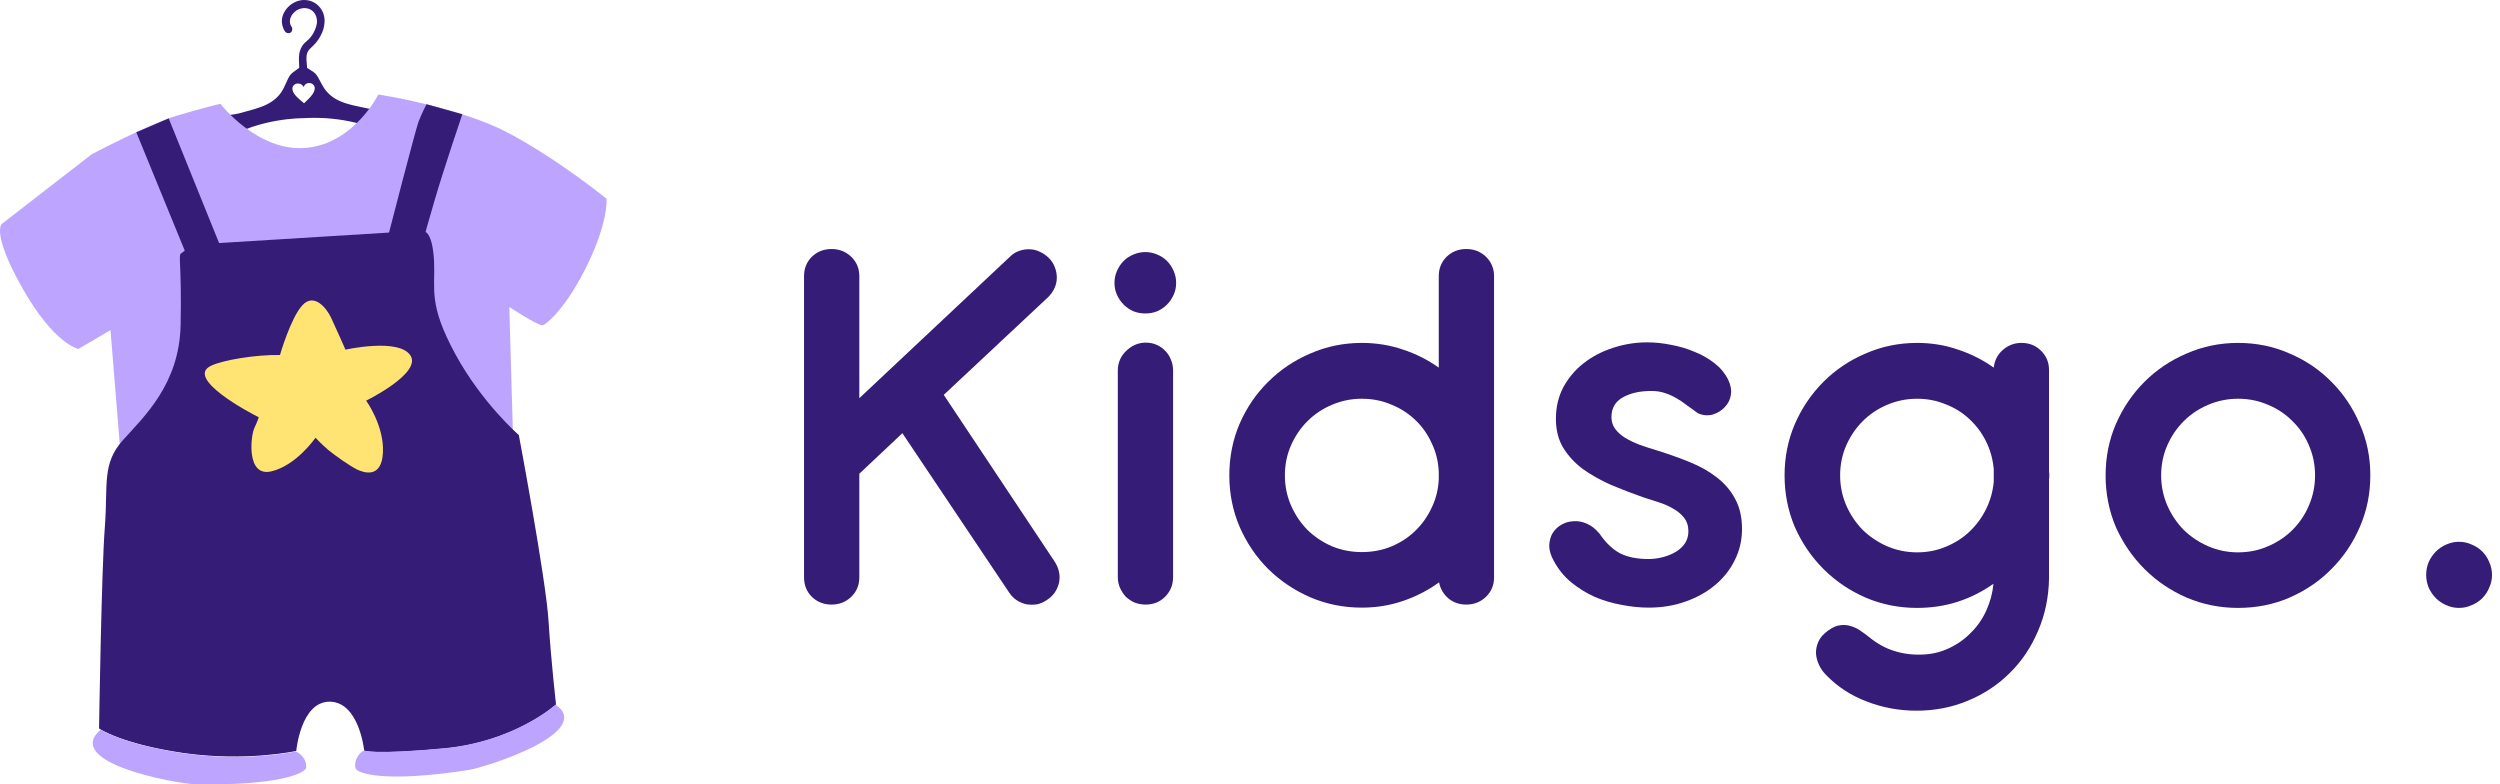 <svg width="153" height="48" viewBox="0 0 153 48" fill="none" xmlns="http://www.w3.org/2000/svg">
<path d="M52.59 24.369L61.804 15.716C61.974 15.546 62.161 15.427 62.365 15.359C62.58 15.28 62.796 15.246 63.011 15.257C63.226 15.257 63.436 15.308 63.64 15.41C63.844 15.501 64.031 15.631 64.201 15.801C64.36 15.96 64.479 16.147 64.558 16.362C64.637 16.566 64.677 16.776 64.677 16.991C64.677 17.206 64.632 17.416 64.541 17.62C64.45 17.824 64.32 18.011 64.15 18.181L57.758 24.165L64.541 34.365C64.677 34.569 64.768 34.784 64.813 35.011C64.858 35.226 64.858 35.442 64.813 35.657C64.768 35.861 64.683 36.059 64.558 36.252C64.433 36.433 64.275 36.586 64.082 36.711C63.889 36.847 63.685 36.938 63.47 36.983C63.255 37.017 63.039 37.017 62.824 36.983C62.609 36.938 62.405 36.853 62.212 36.728C62.031 36.603 61.878 36.445 61.753 36.252L55.225 26.511L52.59 28.993V35.334C52.59 35.81 52.426 36.207 52.097 36.524C51.768 36.841 51.366 37 50.89 37C50.414 37 50.012 36.841 49.683 36.524C49.366 36.207 49.207 35.81 49.207 35.334V16.906C49.207 16.43 49.366 16.033 49.683 15.716C50.012 15.399 50.414 15.24 50.89 15.24C51.366 15.24 51.768 15.399 52.097 15.716C52.426 16.033 52.59 16.43 52.59 16.906V24.369Z" fill="#341C77"/>
<path d="M68.206 17.314C68.206 17.575 68.257 17.818 68.359 18.045C68.461 18.272 68.597 18.47 68.767 18.64C68.937 18.81 69.136 18.946 69.362 19.048C69.589 19.139 69.833 19.184 70.093 19.184C70.354 19.184 70.598 19.139 70.824 19.048C71.051 18.946 71.249 18.81 71.419 18.64C71.589 18.47 71.725 18.272 71.827 18.045C71.929 17.818 71.98 17.575 71.98 17.314C71.98 17.053 71.929 16.81 71.827 16.583C71.725 16.345 71.589 16.141 71.419 15.971C71.249 15.801 71.051 15.671 70.824 15.58C70.598 15.478 70.354 15.427 70.093 15.427C69.833 15.427 69.589 15.478 69.362 15.58C69.136 15.671 68.937 15.801 68.767 15.971C68.597 16.141 68.461 16.345 68.359 16.583C68.257 16.81 68.206 17.053 68.206 17.314ZM71.793 22.669C71.793 22.431 71.748 22.21 71.657 22.006C71.578 21.802 71.465 21.626 71.317 21.479C71.17 21.32 70.994 21.196 70.79 21.105C70.586 21.014 70.365 20.969 70.127 20.969C69.889 20.969 69.668 21.014 69.464 21.105C69.26 21.196 69.079 21.32 68.92 21.479C68.762 21.626 68.637 21.802 68.546 22.006C68.456 22.21 68.41 22.431 68.41 22.669V35.317C68.41 35.555 68.456 35.776 68.546 35.98C68.637 36.184 68.756 36.365 68.903 36.524C69.062 36.671 69.243 36.79 69.447 36.881C69.663 36.96 69.884 37 70.11 37C70.586 37 70.983 36.841 71.3 36.524C71.629 36.195 71.793 35.793 71.793 35.317V22.669Z" fill="#341C77"/>
<path d="M91.436 35.334C91.436 35.81 91.271 36.207 90.943 36.524C90.614 36.841 90.212 37 89.736 37C89.316 37 88.954 36.875 88.648 36.626C88.342 36.365 88.149 36.037 88.07 35.64C87.401 36.127 86.664 36.507 85.86 36.779C85.066 37.051 84.228 37.187 83.344 37.187C82.233 37.187 81.185 36.977 80.199 36.558C79.213 36.127 78.351 35.549 77.615 34.824C76.878 34.087 76.294 33.226 75.864 32.24C75.444 31.254 75.235 30.206 75.235 29.095C75.235 27.973 75.444 26.919 75.864 25.933C76.294 24.947 76.878 24.091 77.615 23.366C78.351 22.629 79.213 22.051 80.199 21.632C81.185 21.201 82.233 20.986 83.344 20.986C84.228 20.986 85.066 21.122 85.86 21.394C86.653 21.655 87.384 22.023 88.053 22.499V16.906C88.053 16.43 88.211 16.033 88.529 15.716C88.857 15.399 89.26 15.24 89.736 15.24C90.212 15.24 90.614 15.399 90.943 15.716C91.271 16.033 91.436 16.43 91.436 16.906V35.334ZM78.635 29.095C78.635 29.741 78.759 30.353 79.009 30.931C79.258 31.498 79.592 31.996 80.012 32.427C80.442 32.846 80.941 33.181 81.508 33.43C82.086 33.668 82.698 33.787 83.344 33.787C83.99 33.787 84.59 33.674 85.146 33.447C85.712 33.209 86.205 32.886 86.625 32.478C87.044 32.07 87.378 31.594 87.628 31.05C87.888 30.506 88.03 29.922 88.053 29.299V28.908C88.03 28.273 87.888 27.684 87.628 27.14C87.378 26.585 87.044 26.109 86.625 25.712C86.205 25.304 85.712 24.987 85.146 24.76C84.59 24.522 83.99 24.403 83.344 24.403C82.698 24.403 82.086 24.528 81.508 24.777C80.941 25.015 80.442 25.349 80.012 25.78C79.592 26.199 79.258 26.692 79.009 27.259C78.759 27.826 78.635 28.438 78.635 29.095Z" fill="#341C77"/>
<path d="M100.576 30.438C100.859 30.529 101.16 30.625 101.477 30.727C101.806 30.829 102.106 30.959 102.378 31.118C102.65 31.265 102.877 31.452 103.058 31.679C103.239 31.906 103.33 32.183 103.33 32.512C103.33 32.784 103.262 33.028 103.126 33.243C102.99 33.447 102.803 33.623 102.565 33.77C102.338 33.906 102.078 34.014 101.783 34.093C101.488 34.172 101.188 34.212 100.882 34.212C100.179 34.212 99.596 34.093 99.131 33.855C98.678 33.606 98.27 33.215 97.907 32.682C97.669 32.387 97.408 32.178 97.125 32.053C96.842 31.928 96.564 31.877 96.292 31.9C96.02 31.911 95.771 31.985 95.544 32.121C95.329 32.246 95.153 32.416 95.017 32.631C94.892 32.846 94.824 33.101 94.813 33.396C94.813 33.679 94.904 33.985 95.085 34.314C95.357 34.824 95.708 35.26 96.139 35.623C96.581 35.986 97.063 36.286 97.584 36.524C98.117 36.751 98.666 36.915 99.233 37.017C99.811 37.13 100.366 37.187 100.899 37.187C101.715 37.187 102.469 37.062 103.16 36.813C103.863 36.564 104.469 36.224 104.979 35.793C105.489 35.362 105.886 34.858 106.169 34.28C106.464 33.691 106.611 33.056 106.611 32.376C106.611 31.651 106.469 31.033 106.186 30.523C105.914 30.013 105.54 29.577 105.064 29.214C104.599 28.851 104.061 28.545 103.449 28.296C102.837 28.047 102.191 27.814 101.511 27.599C101.092 27.474 100.706 27.35 100.355 27.225C100.004 27.089 99.698 26.942 99.437 26.783C99.188 26.624 98.989 26.443 98.842 26.239C98.695 26.035 98.621 25.797 98.621 25.525C98.621 24.981 98.853 24.579 99.318 24.318C99.783 24.057 100.361 23.927 101.052 23.927C101.358 23.927 101.63 23.967 101.868 24.046C102.117 24.125 102.35 24.227 102.565 24.352C102.792 24.477 103.013 24.624 103.228 24.794C103.443 24.953 103.67 25.117 103.908 25.287C104.203 25.423 104.503 25.451 104.809 25.372C105.115 25.281 105.37 25.123 105.574 24.896C105.767 24.692 105.886 24.448 105.931 24.165C105.976 23.87 105.92 23.559 105.761 23.23C105.568 22.845 105.291 22.51 104.928 22.227C104.565 21.944 104.157 21.711 103.704 21.53C103.251 21.337 102.775 21.196 102.276 21.105C101.777 21.003 101.29 20.952 100.814 20.952C100.089 20.952 99.386 21.065 98.706 21.292C98.037 21.507 97.442 21.819 96.921 22.227C96.411 22.624 95.997 23.111 95.68 23.689C95.374 24.267 95.221 24.913 95.221 25.627C95.221 26.307 95.368 26.896 95.663 27.395C95.969 27.894 96.371 28.33 96.87 28.704C97.38 29.067 97.952 29.39 98.587 29.673C99.233 29.945 99.896 30.2 100.576 30.438Z" fill="#341C77"/>
<path d="M125.4 28.602C125.4 28.693 125.4 28.778 125.4 28.857C125.412 28.925 125.417 29.004 125.417 29.095C125.417 29.186 125.412 29.271 125.4 29.35C125.4 29.429 125.4 29.514 125.4 29.605V35.419C125.378 36.575 125.151 37.646 124.72 38.632C124.301 39.618 123.729 40.468 123.003 41.182C122.278 41.907 121.422 42.474 120.436 42.882C119.462 43.29 118.413 43.494 117.291 43.494C116.226 43.494 115.212 43.307 114.248 42.933C113.285 42.57 112.458 42.032 111.766 41.318C111.562 41.114 111.409 40.893 111.307 40.655C111.205 40.428 111.149 40.196 111.137 39.958C111.137 39.731 111.183 39.51 111.273 39.295C111.364 39.091 111.5 38.91 111.681 38.751C111.953 38.513 112.214 38.36 112.463 38.292C112.724 38.235 112.962 38.235 113.177 38.292C113.404 38.349 113.614 38.439 113.806 38.564C114.01 38.7 114.197 38.836 114.367 38.972C114.877 39.391 115.399 39.68 115.931 39.839C116.464 40.009 117.019 40.083 117.597 40.06C118.187 40.049 118.736 39.924 119.246 39.686C119.768 39.448 120.221 39.131 120.606 38.734C121.003 38.349 121.32 37.895 121.558 37.374C121.796 36.853 121.944 36.303 122 35.725C121.332 36.201 120.601 36.569 119.807 36.83C119.025 37.079 118.198 37.204 117.325 37.204C116.215 37.204 115.166 36.994 114.18 36.575C113.194 36.144 112.333 35.561 111.596 34.824C110.86 34.087 110.276 33.232 109.845 32.257C109.426 31.271 109.216 30.217 109.216 29.095C109.216 27.973 109.426 26.925 109.845 25.95C110.276 24.964 110.86 24.103 111.596 23.366C112.333 22.629 113.194 22.051 114.18 21.632C115.166 21.201 116.215 20.986 117.325 20.986C118.209 20.986 119.042 21.122 119.824 21.394C120.618 21.655 121.349 22.023 122.017 22.499C122.063 22.068 122.244 21.711 122.561 21.428C122.89 21.133 123.275 20.986 123.717 20.986C124.193 20.986 124.59 21.145 124.907 21.462C125.236 21.779 125.4 22.176 125.4 22.652V28.602ZM112.616 29.095C112.616 29.741 112.741 30.353 112.99 30.931C113.24 31.498 113.574 31.996 113.993 32.427C114.424 32.846 114.923 33.181 115.489 33.43C116.067 33.679 116.679 33.804 117.325 33.804C117.949 33.804 118.532 33.691 119.076 33.464C119.632 33.237 120.113 32.931 120.521 32.546C120.941 32.149 121.281 31.69 121.541 31.169C121.802 30.648 121.961 30.087 122.017 29.486V28.704C121.961 28.092 121.802 27.525 121.541 27.004C121.281 26.483 120.941 26.029 120.521 25.644C120.113 25.259 119.632 24.958 119.076 24.743C118.532 24.516 117.949 24.403 117.325 24.403C116.679 24.403 116.067 24.528 115.489 24.777C114.923 25.015 114.424 25.349 113.993 25.78C113.574 26.199 113.24 26.692 112.99 27.259C112.741 27.826 112.616 28.438 112.616 29.095Z" fill="#341C77"/>
<path d="M132.263 29.095C132.263 28.438 132.388 27.826 132.637 27.259C132.886 26.692 133.221 26.199 133.64 25.78C134.071 25.349 134.569 25.015 135.136 24.777C135.714 24.528 136.326 24.403 136.972 24.403C137.629 24.403 138.241 24.528 138.808 24.777C139.386 25.015 139.885 25.349 140.304 25.78C140.735 26.199 141.069 26.692 141.307 27.259C141.556 27.826 141.681 28.438 141.681 29.095C141.681 29.741 141.556 30.353 141.307 30.931C141.069 31.498 140.735 31.996 140.304 32.427C139.885 32.846 139.386 33.181 138.808 33.43C138.241 33.679 137.629 33.804 136.972 33.804C136.326 33.804 135.714 33.679 135.136 33.43C134.569 33.181 134.071 32.846 133.64 32.427C133.221 31.996 132.886 31.498 132.637 30.931C132.388 30.353 132.263 29.741 132.263 29.095ZM128.863 29.095C128.863 30.217 129.073 31.271 129.492 32.257C129.923 33.232 130.506 34.087 131.243 34.824C131.98 35.561 132.841 36.144 133.827 36.575C134.813 36.994 135.861 37.204 136.972 37.204C138.094 37.204 139.142 36.994 140.117 36.575C141.103 36.144 141.959 35.561 142.684 34.824C143.421 34.087 143.999 33.232 144.418 32.257C144.849 31.271 145.064 30.217 145.064 29.095C145.064 27.973 144.849 26.925 144.418 25.95C143.999 24.964 143.421 24.103 142.684 23.366C141.959 22.629 141.103 22.051 140.117 21.632C139.142 21.201 138.094 20.986 136.972 20.986C135.861 20.986 134.813 21.201 133.827 21.632C132.841 22.051 131.98 22.629 131.243 23.366C130.506 24.103 129.923 24.964 129.492 25.95C129.073 26.925 128.863 27.973 128.863 29.095Z" fill="#341C77"/>
<path d="M148.482 35.181C148.482 35.453 148.533 35.714 148.635 35.963C148.749 36.212 148.896 36.428 149.077 36.609C149.259 36.79 149.468 36.932 149.706 37.034C149.956 37.147 150.216 37.204 150.488 37.204C150.772 37.204 151.032 37.147 151.27 37.034C151.52 36.932 151.735 36.79 151.916 36.609C152.098 36.428 152.239 36.212 152.341 35.963C152.455 35.714 152.511 35.453 152.511 35.181C152.511 34.909 152.455 34.648 152.341 34.399C152.239 34.15 152.098 33.934 151.916 33.753C151.735 33.572 151.52 33.43 151.27 33.328C151.032 33.215 150.772 33.158 150.488 33.158C150.216 33.158 149.956 33.215 149.706 33.328C149.468 33.43 149.259 33.572 149.077 33.753C148.896 33.934 148.749 34.15 148.635 34.399C148.533 34.648 148.482 34.909 148.482 35.181Z" fill="#341C77"/>
<path fill-rule="evenodd" clip-rule="evenodd" d="M18.534 3.991C19.443 4.588 19.25 4.335 19.726 5.215C20.308 6.275 21.395 6.395 22.409 6.619C23.496 6.858 24.405 6.559 25.568 6.514C28.861 6.395 28.935 10.441 25.18 9.067C24.718 8.903 24.107 8.455 23.467 8.127C21.291 7.037 18.847 7.216 18.639 7.231H18.624C18.415 7.231 15.971 7.231 13.87 8.47C13.259 8.828 12.678 9.321 12.231 9.53C8.595 11.157 8.372 7.126 11.665 7.007C12.842 6.962 13.766 7.201 14.824 6.887C15.822 6.604 16.925 6.41 17.417 5.275C17.819 4.379 17.7 4.618 18.534 3.991ZM18.579 5.32C18.654 5.171 18.743 5.081 18.907 5.081C19.101 5.081 19.25 5.2 19.264 5.38C19.279 5.693 18.937 6.007 18.609 6.32C18.251 6.022 17.893 5.738 17.893 5.424C17.893 5.26 18.043 5.111 18.221 5.111C18.4 5.111 18.49 5.171 18.579 5.32Z" fill="#341C77"/>
<path d="M18.817 4.439C18.817 4.573 18.713 4.693 18.579 4.693C18.445 4.693 18.326 4.588 18.326 4.454L18.296 3.708C18.281 3.379 18.326 3.155 18.415 2.961C18.505 2.767 18.624 2.633 18.758 2.528C18.951 2.364 19.101 2.185 19.205 1.976C19.309 1.767 19.384 1.558 19.399 1.364C19.413 1.125 19.339 0.916 19.22 0.766C19.101 0.617 18.922 0.513 18.698 0.498C18.49 0.483 18.296 0.543 18.132 0.647C18.028 0.722 17.938 0.811 17.864 0.916C17.804 1.02 17.759 1.125 17.744 1.244C17.73 1.379 17.759 1.528 17.849 1.647C17.923 1.752 17.893 1.916 17.789 1.991C17.685 2.065 17.521 2.035 17.447 1.931C17.283 1.692 17.238 1.438 17.253 1.199C17.268 1.005 17.342 0.826 17.447 0.662C17.551 0.498 17.685 0.363 17.849 0.244C18.102 0.08 18.4 -0.025 18.728 0.005C19.086 0.035 19.384 0.214 19.577 0.453C19.786 0.707 19.89 1.035 19.86 1.394C19.846 1.662 19.756 1.946 19.607 2.215C19.473 2.468 19.279 2.707 19.041 2.916C18.951 2.991 18.892 3.066 18.832 3.17C18.773 3.29 18.743 3.454 18.758 3.693L18.817 4.439Z" fill="#341C77"/>
<path fill-rule="evenodd" clip-rule="evenodd" d="M37.116 12.158C37.116 12.158 37.265 13.441 35.998 16.099C34.732 18.756 33.465 19.846 33.212 19.906C32.959 19.965 31.17 18.786 31.17 18.786L31.394 26.639L7.358 27.535L6.762 20.204L4.795 21.354C4.795 21.354 3.335 21.085 1.398 17.681C-0.539 14.277 0.102 13.71 0.102 13.71L5.615 9.44C5.615 9.44 9.132 7.589 10.771 7.096C12.41 6.604 13.483 6.35 13.483 6.35C13.483 6.35 15.763 9.306 18.713 9.052C21.663 8.798 23.154 5.783 23.154 5.783C23.154 5.783 27.982 6.514 31.036 8.097C34.061 9.679 37.116 12.158 37.116 12.158Z" fill="#BDA5FF"/>
<path fill-rule="evenodd" clip-rule="evenodd" d="M26.044 14.203C26.044 14.203 26.477 14.292 26.566 16.009C26.64 17.726 26.208 18.607 27.848 21.638C29.487 24.668 31.752 26.624 31.752 26.624C31.752 26.624 33.406 35.402 33.569 37.985C33.733 40.553 34.031 43.121 34.031 43.121C34.031 43.121 31.513 45.405 27.192 45.808C22.87 46.211 22.289 45.943 22.289 45.943C22.289 45.943 21.991 42.972 20.188 42.942C18.4 42.927 18.132 45.957 18.132 45.957C18.132 45.957 15.107 46.629 11.277 46.092C7.433 45.539 6.062 44.584 6.062 44.584C6.062 44.584 6.211 34.775 6.42 32.208C6.613 29.64 6.226 28.386 7.522 26.938C8.804 25.504 10.979 23.519 11.054 19.891C11.128 16.263 10.905 15.651 11.069 15.517C11.248 15.397 11.307 15.338 11.307 15.338L8.342 8.097L10.324 7.246L13.408 14.875L23.809 14.233C23.809 14.233 25.404 8.037 25.612 7.455C25.836 6.873 26.104 6.38 26.104 6.38L28.294 6.992C28.294 6.992 27.192 10.232 26.611 12.217C26.029 14.203 26.044 14.203 26.044 14.203Z" fill="#341C77"/>
<path fill-rule="evenodd" clip-rule="evenodd" d="M22.409 24.519C22.409 24.519 23.511 26.042 23.437 27.684C23.362 29.326 22.245 28.923 21.842 28.729C21.425 28.52 20.516 27.893 20.069 27.52C19.637 27.146 19.309 26.788 19.309 26.788C19.309 26.788 18.147 28.49 16.597 28.849C15.047 29.207 15.345 26.639 15.569 26.191C15.778 25.743 15.837 25.534 15.837 25.534C15.301 25.28 11.292 23.145 12.917 22.384C13.662 22.026 15.703 21.697 17.134 21.727C17.134 21.727 17.789 19.458 18.505 18.682C19.22 17.905 19.98 18.846 20.263 19.443C20.546 20.04 21.142 21.399 21.142 21.399C21.142 21.399 24.42 20.667 25.121 21.757C25.821 22.847 22.409 24.519 22.409 24.519Z" fill="#FFE473"/>
<path fill-rule="evenodd" clip-rule="evenodd" d="M34.002 43.121C36.431 44.823 29.74 46.958 28.682 47.122C23.601 47.913 21.887 47.346 21.768 47.032C21.649 46.734 21.827 46.181 22.26 45.928C22.26 45.928 22.826 46.196 27.162 45.793C31.334 45.405 33.823 43.285 34.002 43.121Z" fill="#BDA5FF"/>
<path fill-rule="evenodd" clip-rule="evenodd" d="M6.151 44.659C3.812 46.704 10.816 47.958 11.888 47.988C17.029 48.107 18.654 47.316 18.728 47.002C18.802 46.689 18.564 46.181 18.102 45.987C17.834 46.047 14.928 46.629 11.262 46.107C8.014 45.629 6.524 44.868 6.151 44.659Z" fill="#BDA5FF"/>
</svg>
